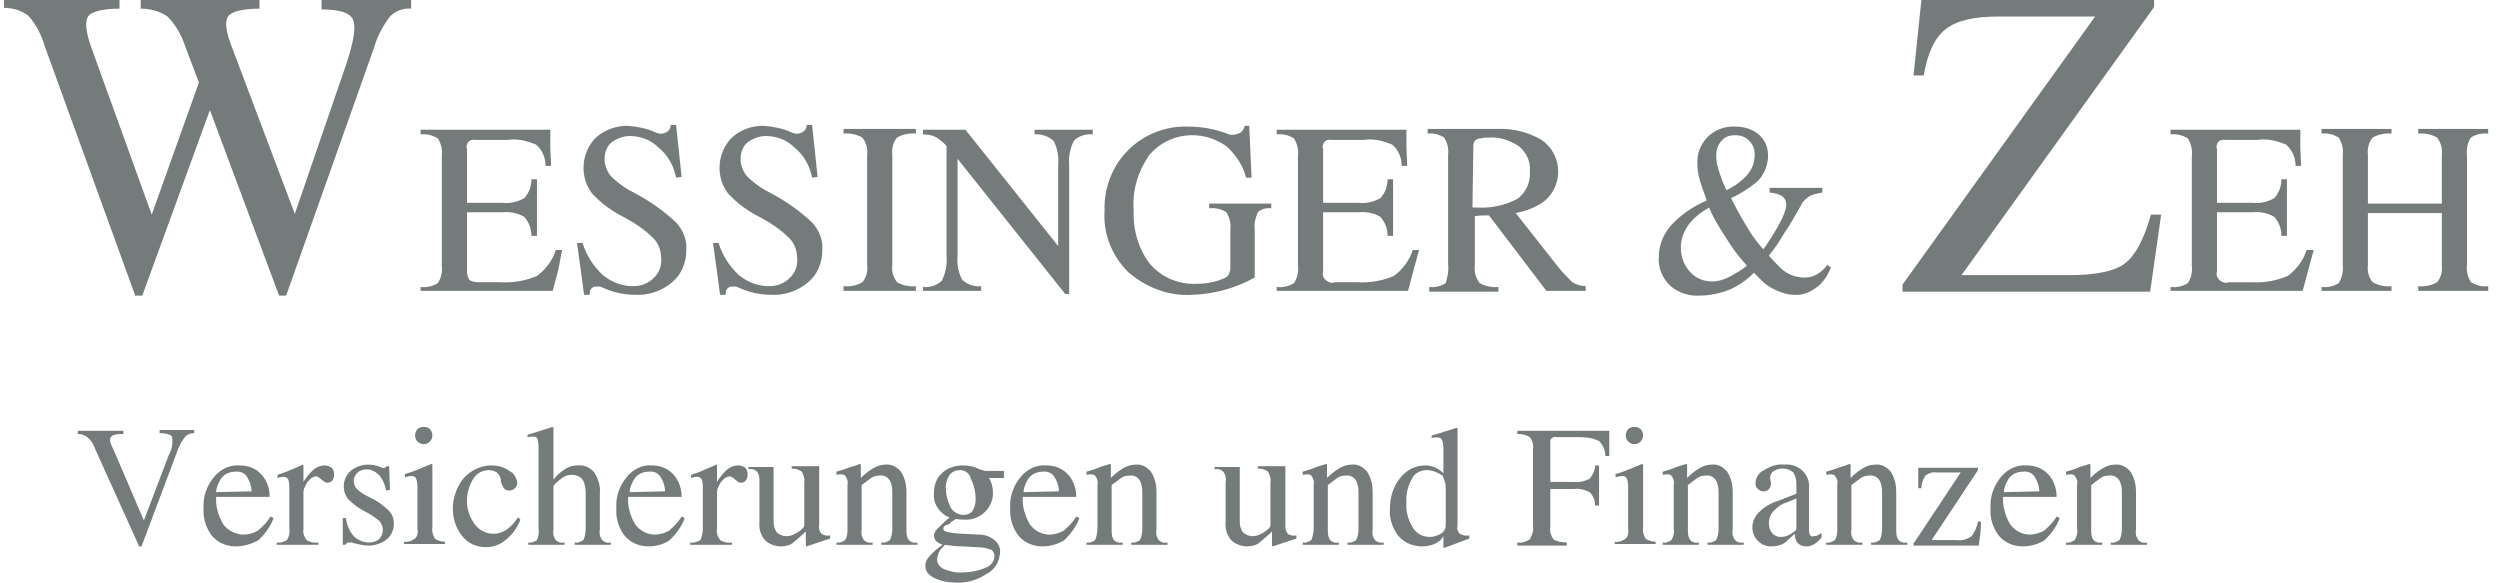 <?xml version="1.0" encoding="utf-8"?>
<!-- Generator: Adobe Illustrator 26.0.3, SVG Export Plug-In . SVG Version: 6.00 Build 0)  -->
<svg version="1.1" id="Ebene_1" xmlns="http://www.w3.org/2000/svg" xmlns:xlink="http://www.w3.org/1999/xlink" x="0px" y="0px"
	 viewBox="0 0 318 74.1" style="enable-background:new 0 0 318 74.1;" xml:space="preserve">
<style type="text/css">
	.st0{fill:#757B7B;}
</style>
<path id="Pfad_101" class="st0" d="M17.2,37.6L5.7,5.9C5.3,4.5,4.6,3.1,3.6,2c-0.9-0.7-2-1-3.1-1V0h14.7v1.1c-2.2,0-3.6,0.4-4,1
	S10.9,4,11.6,6l7.7,21.3l6-16.8L23.6,6c-0.5-1.5-1.2-2.8-2.3-3.9c-1-0.7-2.2-1-3.4-1V0H33v1.1c-2.2,0-3.6,0.4-4,1S28.7,4,29.5,6
	l8,21.2L44.1,8c0.9-2.8,1.2-4.6,0.8-5.5s-1.7-1.3-4-1.3V0h11.4v1.1c-1-0.1-2,0.3-2.7,1c-0.9,1.2-1.6,2.5-2,3.9L36.4,37.6h-0.9
	L26.7,14l-8.6,23.6H17.2z"/>
<path id="Pfad_102" class="st0" d="M53.5,37v-0.5c0.8,0.1,1.6-0.1,2.2-0.5c0.4-0.6,0.6-1.4,0.5-2.2v-14c0.1-0.8-0.1-1.5-0.5-2.2
	c-0.7-0.4-1.4-0.6-2.2-0.5v-0.6H70v2.3l0.1,2.3h-0.7c0-1-0.4-2-1.2-2.7c-1.2-0.5-2.4-0.8-3.7-0.6h-4c-0.5-0.1-1,0.1-1.1,0.6
	c-0.1,0.2-0.1,0.4,0,0.5v6.9h4.5c1,0.1,1.9-0.1,2.8-0.6c0.6-0.7,0.9-1.5,0.9-2.4h0.7V30h-0.7c0-0.9-0.3-1.7-0.9-2.4
	c-0.8-0.5-1.8-0.7-2.8-0.6h-4.5v7.5c0,0.4,0.1,0.8,0.3,1.1c0.3,0.2,0.7,0.3,1.1,0.3h2.9c1.6,0.1,3.2-0.2,4.6-0.8
	c1.1-0.8,2-2,2.4-3.3h0.8L71,34.4L70.3,37H53.5L53.5,37z"/>
<path id="Pfad_103" class="st0" d="M86,22.6c-0.3-1.5-1-2.8-2.2-3.8c-1-1-2.3-1.5-3.7-1.5c-0.8,0-1.6,0.3-2.3,0.8
	c-0.6,0.5-0.9,1.3-0.9,2.1c0,0.8,0.3,1.6,0.8,2.2c0.9,0.9,1.9,1.6,3.1,2.2c1.9,1,3.6,2.2,5.2,3.7c0.9,1,1.4,2.2,1.3,3.5
	c0,1.6-0.6,3.1-1.8,4.1c-1.3,1.1-3,1.7-4.7,1.6c-1.4,0-2.8-0.3-4.1-0.9c-0.4-0.2-0.8-0.2-1.2-0.1C75.2,36.6,75,37,75,37.3v0.2h-0.7
	l-0.9-6.6h0.7c0.5,1.6,1.4,3,2.6,4.1c1.1,0.9,2.4,1.4,3.8,1.4c1,0,1.9-0.3,2.6-1c0.7-0.6,1.1-1.6,1-2.5c0-1-0.3-1.9-1-2.6
	c-1.1-1.1-2.3-1.9-3.6-2.6c-1.6-0.8-3-1.8-4.2-3.1c-1.6-2.1-1.4-5.2,0.5-7.1c1.1-1,2.6-1.5,4-1.5c1.2,0.1,2.4,0.3,3.5,0.8
	c0.4,0.2,0.8,0.3,1.3,0.1c0.3-0.1,0.6-0.4,0.7-0.8v-0.2H86l0.7,6.6L86,22.6z"/>
<path id="Pfad_104" class="st0" d="M103.3,22.6c-0.3-1.5-1-2.8-2.2-3.8c-1-1-2.3-1.5-3.7-1.5c-0.8,0-1.6,0.3-2.3,0.8
	c-0.6,0.5-0.9,1.3-0.9,2.1c0,0.8,0.3,1.6,0.8,2.2c0.9,0.9,1.9,1.6,3.1,2.2c1.9,1,3.6,2.2,5.2,3.7c0.9,1,1.4,2.2,1.3,3.5
	c0,1.6-0.6,3.1-1.8,4.1c-1.3,1.1-3,1.7-4.7,1.6c-1.4,0-2.8-0.3-4.1-0.9c-0.4-0.2-0.8-0.2-1.2-0.1c-0.3,0.1-0.5,0.5-0.5,0.8v0.2h-0.7
	l-0.9-6.6h0.7c0.5,1.6,1.4,3,2.6,4.1c1.1,0.9,2.4,1.4,3.8,1.4c1,0,1.9-0.3,2.6-1c0.7-0.6,1.1-1.6,1-2.5c0-1-0.3-1.9-1-2.6
	c-1.1-1.1-2.3-1.9-3.6-2.6c-1.6-0.8-3-1.8-4.2-3.1c-1.6-2.1-1.4-5.2,0.5-7.1c1.1-1,2.5-1.5,4-1.5c1.2,0.1,2.4,0.3,3.5,0.8
	c0.4,0.2,0.8,0.3,1.3,0.1c0.3-0.1,0.6-0.4,0.7-0.8v-0.2h0.7l0.7,6.6L103.3,22.6L103.3,22.6z"/>
<path id="Pfad_105" class="st0" d="M110.3,33.7v-14c0.1-0.8-0.1-1.5-0.6-2.2c-0.7-0.4-1.6-0.6-2.4-0.5v-0.6h9.2V17
	c-0.8-0.1-1.7,0.1-2.4,0.5c-0.5,0.6-0.7,1.4-0.6,2.2v14c-0.1,0.8,0.1,1.5,0.6,2.2c0.7,0.4,1.6,0.6,2.4,0.5V37h-9.2v-0.6
	c0.9,0.1,1.7-0.1,2.4-0.5C110.2,35.3,110.4,34.5,110.3,33.7z"/>
<path id="Pfad_106" class="st0" d="M121.8,32.5c-0.1,1.1,0.1,2.2,0.6,3.1c0.7,0.6,1.5,0.9,2.4,0.8V37h-7.4v-0.5
	c0.9,0.1,1.8-0.2,2.4-0.8c0.5-1,0.7-2.1,0.6-3.1v-14c-0.3-0.4-0.7-0.7-1.1-1c-0.6-0.4-1.2-0.5-1.9-0.5v-0.6h5.4l11.8,14.8V21
	c0.1-1.1-0.1-2.2-0.6-3.1c-0.7-0.6-1.6-0.9-2.4-0.8v-0.6h7.4v0.6c-0.9-0.1-1.8,0.2-2.4,0.8c-0.5,1-0.7,2.1-0.6,3.1v16.4h-0.5
	l-13.7-17.2V32.5z"/>
<path id="Pfad_107" class="st0" d="M151.7,37.5c-3,0.2-5.9-0.9-8.2-2.9c-2.1-2.1-3.2-4.9-3-7.8c-0.1-2.9,1-5.7,3-7.7s4.8-3.1,7.6-3
	c1.7,0,3.4,0.3,5,0.9c0.4,0.2,0.9,0.2,1.4,0c0.4-0.1,0.7-0.5,0.8-0.9V16h0.6l0.3,6.6h-0.7c-0.4-1.6-1.3-2.9-2.5-4
	c-3.1-2.2-7.3-1.8-9.8,1.1c-1.4,2-2.2,4.5-2,7c-0.1,2.5,0.6,5,2.1,6.9c1.5,1.7,3.6,2.6,5.9,2.5c1.2,0,2.4-0.2,3.5-0.7
	c0.3-0.1,0.5-0.3,0.6-0.5c0.1-0.3,0.2-0.5,0.2-0.8v-4.9c0.1-0.8-0.1-1.5-0.5-2.2c-0.6-0.4-1.4-0.6-2.2-0.5v-0.6h7.9v0.6
	c-0.6-0.1-1.3,0.1-1.7,0.5c-0.3,0.7-0.5,1.4-0.4,2.2v6.1C157.1,36.7,154.4,37.4,151.7,37.5z"/>
<path id="Pfad_108" class="st0" d="M162.4,37v-0.5c0.8,0.1,1.6-0.1,2.2-0.5c0.4-0.6,0.6-1.4,0.5-2.2v-14c0.1-0.8-0.1-1.5-0.5-2.2
	c-0.7-0.4-1.4-0.6-2.2-0.5v-0.6h16.5v2.3l0.1,2.3h-0.7c0-1-0.4-2-1.2-2.7c-1.2-0.5-2.4-0.8-3.7-0.6h-4c-0.5-0.1-1,0.1-1.1,0.6
	c-0.1,0.2-0.1,0.4,0,0.5v6.9h4.5c1,0.1,1.9-0.1,2.8-0.6c0.6-0.7,0.9-1.5,0.9-2.4h0.7V30h-0.7c0-0.9-0.3-1.7-0.9-2.4
	c-0.8-0.5-1.8-0.7-2.8-0.6h-4.5v7.5c-0.2,0.6,0.2,1.2,0.8,1.4c0.2,0.1,0.4,0.1,0.7,0h2.9c1.6,0.1,3.2-0.2,4.6-0.8
	c1.1-0.8,2-2,2.4-3.3h0.8l-0.7,2.6l-0.7,2.6L162.4,37L162.4,37z"/>
<path id="Pfad_109" class="st0" d="M187.3,26.4L187.3,26.4c0.2,0,0.4,0,0.7,0c1.7,0.1,3.5-0.3,5-1.1c1.1-0.8,1.7-2.1,1.6-3.5
	c0.1-1.2-0.4-2.4-1.4-3.2c-1.2-0.8-2.5-1.2-3.9-1.1c-0.3,0-0.6,0-0.9,0.1c-0.3,0-0.6,0.1-0.8,0.3c-0.2,0.3-0.2,0.6-0.2,1L187.3,26.4
	z M184.2,33.7v-14c0.1-0.8-0.1-1.5-0.5-2.2c-0.6-0.4-1.4-0.6-2.1-0.5v-0.6h8.8c2-0.1,4,0.4,5.7,1.4c1.3,0.9,2.1,2.4,2.1,4
	c0,1.7-0.8,3.2-2.2,4.1c-1,0.6-2.1,1-3.2,1.2l5.2,6.6c0.6,0.8,1.3,1.5,2,2.2c0.5,0.3,1.1,0.5,1.7,0.5V37h-5l-7.3-9.6
	c-0.6,0-1.3,0-1.8,0.1v6.3c-0.1,0.8,0.1,1.5,0.6,2.2c0.7,0.4,1.6,0.6,2.4,0.5v0.6h-8.8v-0.6c0.8,0.1,1.5-0.1,2.1-0.5
	C184.1,35.3,184.3,34.5,184.2,33.7z"/>
<path id="Pfad_110" class="st0" d="M218.3,19.8c0,0.8,0.2,1.6,0.5,2.4c0.2,0.7,0.5,1.3,0.8,2c0.8-0.4,1.6-0.9,2.2-1.5
	c0.9-0.8,1.4-1.8,1.4-3c0-0.7-0.2-1.3-0.7-1.8s-1.1-0.7-1.8-0.7s-1.3,0.2-1.7,0.7C218.5,18.4,218.3,19.1,218.3,19.8z M217.8,35.8
	c0.8,0,1.7-0.3,2.4-0.7s1.4-0.8,2-1.3c-0.6-0.7-1.2-1.4-1.7-2.1c-1-1.5-2-3-2.8-4.6l-0.3-0.7c-0.9,0.5-1.7,1.1-2.3,1.8
	c-0.8,0.9-1.3,2.1-1.3,3.3c0,1.1,0.4,2.3,1.2,3.1C215.7,35.4,216.7,35.8,217.8,35.8z M215.9,20.8c-0.1-2.5,1.8-4.6,4.4-4.7
	c0.1,0,0.3,0,0.4,0c1.1,0,2.2,0.3,3,1s1.2,1.6,1.2,2.7c0,1.3-0.6,2.6-1.5,3.4c-1,0.8-2.1,1.5-3.2,2l0.1,0.2c0.8,1.6,1.7,3.2,2.7,4.7
	c0.4,0.5,0.8,1.1,1.3,1.6l0.3-0.4c1.6-2.4,2.5-4.1,2.6-5.1s-0.6-1.6-2.1-1.7v-0.6h6.7v0.6c-0.6,0.1-1.2,0.2-1.7,0.5
	c-0.4,0.3-0.8,0.6-1,1.1c-0.6,1-1.2,2.2-2.1,3.5c-0.7,1.2-1.4,2.2-2,2.9c0.4,0.5,0.9,1,1.5,1.6c0.4,0.4,0.9,0.7,1.4,0.9
	c0.5,0.2,1.1,0.3,1.6,0.3c0.6,0,1.1-0.1,1.6-0.4s1-0.7,1.3-1.2l0.5,0.3c-0.4,1-1,2-1.9,2.6c-0.8,0.6-1.8,1-2.8,0.9
	c-0.7,0-1.4-0.2-2.1-0.5c-0.7-0.3-1.4-0.7-1.9-1.2l-1.1-1.1c-0.9,0.9-1.9,1.6-3,2.1c-1.2,0.5-2.6,0.8-3.9,0.8
	c-1.4,0.1-2.8-0.4-3.8-1.3c-1-1-1.5-2.3-1.4-3.6c0-1.7,0.7-3.2,1.9-4.4s2.6-2.1,4.2-2.8c-0.2-0.6-0.4-1.1-0.6-1.7
	C216.1,22.7,215.9,21.8,215.9,20.8L215.9,20.8z"/>
<path id="Pfad_111" class="st0" d="M242,36.2l24.5-34.1h-12.2c-3.2,0-5.4,0.5-6.8,1.6c-1.4,1.1-2.3,3-2.8,5.9h-1.3l0.5-4.8l0.5-4.8
	H274v0.9L249.5,35h13.6c3.5,0,5.9-0.5,7.2-1.5c1.3-1,2.4-3,3.3-6.2h1.3l-0.7,4.9l-0.7,4.9H242V36.2L242,36.2z"/>
<path id="Pfad_112" class="st0" d="M276.1,37v-0.5c0.8,0.1,1.6-0.1,2.2-0.5c0.4-0.6,0.6-1.4,0.5-2.2v-14c0.1-0.8-0.1-1.5-0.5-2.2
	c-0.7-0.4-1.4-0.6-2.2-0.5v-0.6h16.5v2.3l0.1,2.3H292c0-1-0.4-2-1.2-2.7c-1.2-0.5-2.4-0.8-3.7-0.6h-4c-0.5-0.1-1,0.1-1.1,0.6
	c-0.1,0.2-0.1,0.4,0,0.5v6.9h4.5c1,0.1,1.9-0.1,2.8-0.6c0.6-0.7,0.9-1.5,0.9-2.4h0.7V30h-0.7c0-0.9-0.3-1.7-0.9-2.4
	c-0.8-0.5-1.8-0.7-2.8-0.6H282v7.5c-0.2,0.6,0.2,1.2,0.8,1.4c0.2,0.1,0.4,0.1,0.7,0h2.9c1.6,0.1,3.2-0.2,4.6-0.8
	c1.1-0.8,2-2,2.4-3.3h0.9l-0.7,2.6l-0.7,2.6L276.1,37L276.1,37z"/>
<path id="Pfad_113" class="st0" d="M298,33.7v-14c0.1-0.8-0.1-1.5-0.5-2.2c-0.7-0.4-1.4-0.6-2.2-0.5v-0.6h8.9V17
	c-0.8-0.1-1.7,0.1-2.4,0.5c-0.5,0.6-0.7,1.4-0.6,2.2v6.2h9.4v-6.2c0.1-0.8-0.1-1.5-0.6-2.2c-0.7-0.4-1.6-0.6-2.4-0.5v-0.6h8.9V17
	c-0.8-0.1-1.6,0.1-2.2,0.5c-0.4,0.6-0.6,1.4-0.5,2.2v14c-0.1,0.8,0.1,1.5,0.5,2.2c0.7,0.4,1.4,0.6,2.2,0.5V37h-8.9v-0.6
	c0.8,0.1,1.7-0.1,2.4-0.5c0.5-0.6,0.7-1.4,0.6-2.2v-6.6h-9.4v6.6c-0.1,0.8,0.1,1.6,0.6,2.2c0.7,0.4,1.6,0.6,2.4,0.5V37h-8.9v-0.5
	c0.8,0.1,1.6-0.1,2.2-0.5C297.9,35.3,298.1,34.5,298,33.7z"/>
<path id="Pfad_114" class="st0" d="M12.1,57.1c-0.2-0.6-0.5-1.1-1-1.5c-0.4-0.3-0.8-0.4-1.2-0.4v-0.4h5.8v0.4
	c-0.9,0-1.4,0.1-1.6,0.4c-0.2,0.2-0.1,0.8,0.3,1.5l3.9,9.1l3.2-8.4c0.4-0.7,0.5-1.4,0.4-2.2c-0.1-0.3-0.7-0.5-1.6-0.5v-0.4h4.4v0.4
	c-0.4,0-0.8,0.1-1.1,0.4c-0.4,0.5-0.7,1-0.9,1.5L18,69.5h-0.3L12.1,57.1z"/>
<path id="Pfad_115" class="st0" d="M32,62.5L32,62.5c0-0.6-0.2-1.2-0.5-1.7c-0.3-0.6-0.9-0.9-1.6-0.8l0,0c-0.7,0-1.4,0.3-1.8,0.9
	c-0.3,0.5-0.6,1.1-0.6,1.7L32,62.5z M30,69.5c-1.1,0-2.2-0.4-3-1.3c-0.8-1-1.2-2.3-1.1-3.6c-0.1-1.4,0.4-2.8,1.3-3.9
	c0.8-1,2-1.6,3.3-1.5c1.1,0,2.1,0.4,2.8,1.2c0.7,0.8,1,1.8,1,2.8h-6.8c-0.1,1.2,0.3,2.5,0.9,3.5C29,67.5,30,68,31,68
	c0.6,0,1.3-0.2,1.8-0.5c0.6-0.5,1.2-1.1,1.6-1.8l0.4,0.2c-0.4,1.1-1.1,2-1.9,2.8C32,69.2,31,69.5,30,69.5z"/>
<path id="Pfad_116" class="st0" d="M36.8,67.2V62c0-0.7-0.1-1.1-0.3-1.2c-0.2-0.2-0.6-0.2-1.2,0v-0.4c0.6-0.2,1.2-0.4,1.6-0.6
	c0.5-0.2,1-0.4,1.6-0.7l0.1,0.1v2.1c0.3-0.5,0.7-1,1.1-1.4c0.4-0.4,1-0.7,1.6-0.7c0.3,0,0.6,0.1,0.9,0.3c0.2,0.2,0.3,0.5,0.3,0.9
	c0,0.3-0.1,0.5-0.2,0.7c-0.2,0.2-0.4,0.3-0.6,0.3c-0.1,0-0.3,0-0.4-0.1c-0.1-0.1-0.3-0.2-0.4-0.3c-0.1-0.1-0.3-0.2-0.4-0.3
	c-0.1-0.1-0.2-0.1-0.3-0.1c-0.3,0-0.6,0.2-0.8,0.4c-0.2,0.2-0.4,0.4-0.5,0.7c-0.1,0.1-0.1,0.3-0.2,0.4c0,0.1-0.1,0.3-0.1,0.4v4.8
	c-0.1,0.5,0.1,1,0.4,1.4c0.5,0.3,1,0.4,1.5,0.3v0.3h-5.3V69c0.5,0.1,0.9-0.1,1.3-0.3C36.8,68.2,36.9,67.7,36.8,67.2z"/>
<path id="Pfad_117" class="st0" d="M49.1,62.4c-0.1-0.7-0.4-1.4-0.9-2c-0.4-0.4-1-0.7-1.5-0.7c-0.4,0-0.9,0.1-1.2,0.4
	s-0.5,0.6-0.5,1s0.1,0.8,0.4,1.1c0.5,0.5,1.1,0.8,1.7,1.1c0.9,0.4,1.7,1,2.4,1.7c0.4,0.4,0.6,1,0.6,1.6c0,0.8-0.3,1.5-0.9,2
	c-0.6,0.5-1.5,0.8-2.3,0.8c-0.7,0-1.5-0.2-2.2-0.4c-0.1,0-0.3,0-0.4,0c-0.1,0-0.2,0.1-0.3,0.2l-0.1,0.1h-0.3v-3.4H44
	c0.1,0.8,0.4,1.6,1,2.3c0.5,0.5,1.2,0.8,1.9,0.8c0.5,0,0.9-0.1,1.3-0.4c0.3-0.3,0.5-0.7,0.5-1.2c0-0.4-0.2-0.8-0.4-1.1
	c-0.6-0.5-1.2-0.9-1.8-1.2c-0.8-0.4-1.5-0.9-2.2-1.6c-0.9-1.1-0.7-2.7,0.3-3.6c0.6-0.5,1.4-0.8,2.2-0.8c0.6,0,1.2,0.1,1.8,0.4
	c0.1,0,0.2,0.1,0.3,0c0.1,0,0.2-0.1,0.3-0.2l0,0h0.3l0.1,3L49.1,62.4L49.1,62.4z"/>
<path id="Pfad_118" class="st0" d="M53.9,54.3c0.3,0,0.6,0.1,0.8,0.3c0.2,0.2,0.3,0.5,0.3,0.8c0,0.6-0.5,1.1-1.1,1.1
	s-1.1-0.5-1.1-1.1c0-0.3,0.1-0.6,0.3-0.8C53.3,54.4,53.6,54.3,53.9,54.3L53.9,54.3z M53.1,67.2V62c0-0.7-0.1-1.1-0.3-1.3
	s-0.6-0.2-1.3,0v-0.4c0.7-0.2,1.2-0.4,1.7-0.6s1-0.4,1.7-0.7l0.1,0.1v8c-0.1,0.5,0.1,1,0.3,1.4c0.4,0.3,0.9,0.4,1.3,0.4v0.3h-5.2
	v-0.3c0.5,0.1,1-0.1,1.4-0.4C53.1,68.2,53.2,67.7,53.1,67.2z"/>
<path id="Pfad_119" class="st0" d="M66.2,66.1c-0.4,1-1,1.9-1.9,2.6c-0.7,0.6-1.6,0.9-2.5,0.9c-1.2,0-2.3-0.5-3-1.4
	c-0.8-1-1.2-2.2-1.2-3.5c0-1.4,0.5-2.8,1.4-3.9c0.9-1,2.2-1.6,3.5-1.6c0.8,0,1.6,0.2,2.3,0.7c0.6,0.3,0.9,0.9,1,1.5
	c0,0.3-0.1,0.5-0.3,0.7c-0.2,0.2-0.5,0.3-0.7,0.3c-0.3,0-0.6-0.1-0.7-0.3c-0.2-0.3-0.4-0.7-0.4-1c0-0.4-0.2-0.7-0.5-1
	c-0.3-0.2-0.7-0.3-1-0.3c-0.8,0-1.6,0.4-2,1.1c-1.1,1.8-1.1,4.1,0.2,5.8c0.6,0.8,1.5,1.2,2.4,1.2c0.6,0,1.1-0.2,1.6-0.5
	c0.6-0.4,1.1-1,1.5-1.6L66.2,66.1z"/>
<path id="Pfad_120" class="st0" d="M68.5,67.2V56.9c0-0.6-0.1-1-0.2-1.2c-0.2-0.2-0.6-0.2-1.2-0.1v-0.3c0.6-0.2,1.1-0.3,1.6-0.5
	c0.4-0.1,1-0.3,1.6-0.5l0.1,0.1V61c0.4-0.5,0.8-0.9,1.3-1.2c0.5-0.4,1.1-0.6,1.8-0.6c0.8-0.1,1.6,0.3,2.1,0.9
	c0.5,0.8,0.8,1.7,0.7,2.7v4.5c-0.1,0.5,0,1,0.3,1.4c0.3,0.3,0.7,0.4,1.1,0.3v0.3h-4.6V69c0.4,0.1,0.8-0.1,1.1-0.3
	c0.2-0.4,0.3-0.9,0.3-1.4v-4.6c0-0.6-0.1-1.2-0.4-1.7c-0.3-0.4-0.8-0.6-1.4-0.6c-0.4,0-0.8,0.1-1.2,0.4c-0.4,0.3-0.8,0.6-1.1,1v5.5
	c-0.1,0.5,0,1,0.3,1.4c0.3,0.3,0.7,0.4,1.1,0.3v0.3h-4.6V69c0.4,0.1,0.8-0.1,1.1-0.3C68.5,68.2,68.6,67.7,68.5,67.2z"/>
<path id="Pfad_121" class="st0" d="M84.6,62.5L84.6,62.5c0-0.6-0.2-1.2-0.5-1.7c-0.3-0.6-0.9-0.9-1.6-0.8l0,0
	c-0.7,0-1.4,0.3-1.8,0.9c-0.3,0.5-0.6,1.1-0.6,1.7L84.6,62.5z M82.5,69.5c-1.1,0-2.2-0.4-3-1.3c-0.8-1-1.2-2.3-1.1-3.6
	c-0.1-1.4,0.4-2.8,1.3-3.9c0.8-1,2-1.6,3.2-1.5c1.1,0,2.1,0.4,2.8,1.2c0.7,0.8,1,1.8,1,2.8h-6.8c-0.1,1.2,0.3,2.5,0.9,3.5
	c0.6,0.8,1.5,1.3,2.5,1.3c0.6,0,1.3-0.2,1.8-0.5c0.6-0.5,1.2-1.1,1.6-1.8l0.4,0.2c-0.4,1.1-1.1,2-1.9,2.8
	C84.5,69.2,83.5,69.5,82.5,69.5z"/>
<path id="Pfad_122" class="st0" d="M89.4,67.2V62c0-0.7-0.1-1.1-0.3-1.2c-0.2-0.2-0.6-0.2-1.2,0v-0.4c0.6-0.2,1.2-0.4,1.6-0.6
	s1-0.4,1.6-0.7l0.1,0.1v2.1c0.3-0.5,0.7-1,1.1-1.4s1-0.7,1.6-0.7c0.3,0,0.6,0.1,0.9,0.3c0.2,0.2,0.3,0.5,0.3,0.9
	c0,0.3-0.1,0.5-0.2,0.7c-0.2,0.2-0.4,0.3-0.6,0.3c-0.1,0-0.3,0-0.4-0.1s-0.3-0.2-0.4-0.3c-0.1-0.1-0.2-0.2-0.4-0.3
	c-0.1-0.1-0.2-0.1-0.3-0.1c-0.3,0-0.6,0.2-0.8,0.4c-0.2,0.2-0.4,0.4-0.5,0.7c-0.1,0.1-0.1,0.3-0.2,0.4c0,0.1-0.1,0.3-0.1,0.4v4.8
	c-0.1,0.5,0.1,1,0.4,1.4c0.5,0.3,1,0.4,1.5,0.3v0.3h-5.3V69c0.5,0.1,0.9-0.1,1.3-0.3C89.3,68.2,89.4,67.7,89.4,67.2z"/>
<path id="Pfad_123" class="st0" d="M98.4,59.4v6.9c0,0.5,0.1,1,0.4,1.4c0.3,0.3,0.8,0.5,1.2,0.5c0.4,0,0.8-0.1,1.1-0.3
	c0.3-0.1,0.5-0.3,0.8-0.5c0.1-0.1,0.2-0.2,0.3-0.3c0.1-0.1,0.1-0.3,0.1-0.4v-5.3c0.1-0.5-0.1-1-0.3-1.4c-0.4-0.3-0.8-0.4-1.3-0.4
	v-0.3h3.5v7.5c-0.1,0.4,0,0.7,0.3,1.1c0.3,0.2,0.7,0.3,1.1,0.2v0.4l-1.5,0.5l-1.5,0.5l-0.1-0.1v-1.8c-0.5,0.5-1.1,1-1.7,1.5
	c-0.4,0.3-1,0.4-1.5,0.4c-0.7,0-1.5-0.3-2-0.8c-0.5-0.6-0.8-1.4-0.7-2.3v-5c0-0.5,0-1-0.3-1.4c-0.3-0.3-0.7-0.4-1.1-0.3v-0.3
	L98.4,59.4L98.4,59.4z"/>
<path id="Pfad_124" class="st0" d="M107.8,67.2v-5.5c0.1-0.4,0-0.8-0.3-1.2c-0.2-0.2-0.6-0.2-1.1-0.1V60c0.6-0.2,1.1-0.3,1.5-0.5
	c0.4-0.1,1-0.3,1.5-0.5l0.1,0.1v1.7c0.5-0.5,1-0.9,1.5-1.2c0.5-0.3,1-0.5,1.6-0.5c0.8-0.1,1.5,0.3,2,0.9c0.5,0.8,0.7,1.6,0.7,2.6
	v4.7c0,0.5,0,1,0.3,1.4c0.3,0.3,0.7,0.4,1.1,0.3v0.3h-4.6V69c0.4,0.1,0.8-0.1,1.1-0.3c0.2-0.4,0.3-0.9,0.3-1.4v-4.7
	c0-0.6-0.1-1.2-0.4-1.6s-0.8-0.6-1.3-0.5c-0.4,0-0.7,0.1-1,0.3c-0.4,0.3-0.8,0.6-1.2,0.9l0,0v5.6c-0.1,0.5,0,1,0.3,1.4
	c0.3,0.3,0.7,0.4,1.1,0.3v0.3h-4.6V69c0.4,0.1,0.8-0.1,1.1-0.3C107.8,68.2,107.8,67.7,107.8,67.2z"/>
<path id="Pfad_125" class="st0" d="M119.2,71.2c0,0.5,0.4,1,0.9,1.2c0.8,0.3,1.6,0.5,2.4,0.4c1,0,2-0.2,2.9-0.6
	c0.6-0.2,1.1-0.8,1.1-1.5c0-0.3-0.2-0.7-0.5-0.8c-0.6-0.2-1.1-0.3-1.7-0.3l-1.9-0.1c-0.7,0-1.5-0.1-2.2-0.2l0,0
	c-0.3,0.3-0.6,0.6-0.8,1C119.3,70.6,119.2,70.9,119.2,71.2L119.2,71.2z M122.1,59.8c-0.5,0-1,0.2-1.3,0.6s-0.5,1-0.5,1.5
	c0,0.9,0.2,1.8,0.6,2.6c0.3,0.6,1,1,1.7,1c0.4,0,0.9-0.2,1.1-0.5c0.3-0.5,0.4-1,0.4-1.5c0-0.9-0.2-1.8-0.6-2.6
	C123.3,60.2,122.8,59.8,122.1,59.8z M120,67.3c0,0.2,0.2,0.3,0.6,0.4c0.7,0.1,1.3,0.2,2,0.2l1.9,0.1c0.7,0,1.4,0.2,2,0.7
	c0.5,0.4,0.8,1,0.7,1.7c-0.1,1.1-0.7,2.1-1.7,2.6c-1.2,0.8-2.6,1.2-4,1.1c-0.9,0-1.9-0.2-2.7-0.6c-0.6-0.3-1.1-0.8-1.1-1.5
	c0-0.5,0.2-0.9,0.5-1.2c0.5-0.6,1.1-1.1,1.7-1.5l-0.2-0.1c-0.6-0.2-0.9-0.6-0.9-1.1c0-0.3,0.2-0.6,0.4-0.8c0.5-0.5,1-1,1.6-1.5l0,0
	c-0.4-0.1-0.7-0.3-1-0.6c-0.7-0.6-1.1-1.5-1-2.5c0-0.9,0.3-1.9,1-2.5c0.7-0.7,1.7-1,2.7-1c0.6,0,1.3,0.1,1.9,0.4
	c0.2,0.1,0.4,0.2,0.6,0.2c0.2,0.1,0.4,0.1,0.6,0.1h2.1v0.9h-1.9c0.3,0.5,0.5,1.1,0.5,1.8c0.1,1.8-1.4,3.4-3.2,3.5
	c-0.1,0-0.2,0-0.3,0c-0.4,0-0.8,0-1.2-0.1c-0.3,0.2-0.7,0.4-0.9,0.7C120.1,66.8,120,67,120,67.3z"/>
<path id="Pfad_126" class="st0" d="M134.7,62.5L134.7,62.5c0-0.6-0.2-1.2-0.5-1.7c-0.3-0.6-0.9-0.9-1.6-0.8l0,0
	c-0.7,0-1.4,0.3-1.8,0.9c-0.3,0.5-0.6,1.1-0.6,1.7L134.7,62.5z M132.6,69.5c-1.1,0-2.2-0.4-3-1.3c-0.8-1-1.2-2.3-1.1-3.6
	c-0.1-1.4,0.4-2.8,1.3-3.9c0.8-1,2-1.6,3.3-1.5c1.1,0,2.1,0.4,2.8,1.2c0.7,0.8,1,1.8,1,2.8h-6.8c-0.1,1.2,0.3,2.5,0.9,3.5
	c0.6,0.8,1.5,1.3,2.5,1.3c0.6,0,1.3-0.2,1.8-0.5c0.6-0.5,1.2-1.1,1.6-1.8l0.4,0.2c-0.4,1.1-1.1,2-1.9,2.8
	C134.6,69.2,133.6,69.5,132.6,69.5L132.6,69.5z"/>
<path id="Pfad_127" class="st0" d="M139.6,67.2v-5.5c0.1-0.4,0-0.8-0.3-1.2c-0.2-0.2-0.6-0.2-1.1-0.1V60c0.6-0.2,1.1-0.3,1.5-0.5
	s1-0.3,1.5-0.5l0.1,0.1v1.7c0.5-0.5,1-0.9,1.5-1.2c0.5-0.3,1-0.5,1.6-0.5c0.8-0.1,1.5,0.3,2,0.9c0.5,0.8,0.7,1.6,0.7,2.6v4.7
	c-0.1,0.5,0,1,0.3,1.4c0.3,0.3,0.7,0.4,1.1,0.3v0.3h-4.6V69c0.4,0.1,0.8-0.1,1.1-0.3c0.2-0.4,0.3-0.9,0.3-1.4v-4.7
	c0-0.6-0.1-1.2-0.4-1.6c-0.3-0.4-0.8-0.6-1.3-0.5c-0.4,0-0.7,0.1-1,0.3c-0.4,0.3-0.8,0.6-1.2,0.9l0,0v5.6c0,0.5,0,1,0.3,1.4
	c0.3,0.3,0.7,0.4,1.1,0.3v0.3h-4.6V69c0.4,0.1,0.8-0.1,1.1-0.3C139.5,68.2,139.6,67.7,139.6,67.2z"/>
<path id="Pfad_128" class="st0" d="M157.7,59.4v6.9c0,0.5,0.1,1,0.4,1.4c0.3,0.3,0.8,0.5,1.2,0.5s0.8-0.1,1.1-0.3
	c0.3-0.1,0.5-0.3,0.8-0.5c0.1-0.1,0.2-0.2,0.3-0.3c0.1-0.1,0.1-0.3,0.1-0.4v-5.3c0.1-0.5-0.1-1-0.3-1.4c-0.4-0.3-0.8-0.4-1.3-0.4
	v-0.3h3.5v7.5c0,0.4,0,0.7,0.3,1.1c0.3,0.2,0.7,0.3,1.1,0.2v0.4l-1.5,0.5l-1.5,0.5l-0.1-0.1v-1.8c-0.5,0.5-1.1,1-1.7,1.5
	c-0.4,0.3-1,0.4-1.5,0.4c-0.7,0-1.5-0.3-2-0.8c-0.5-0.6-0.8-1.4-0.7-2.3v-5c0.1-0.5,0-1-0.3-1.4c-0.3-0.3-0.7-0.4-1.1-0.3v-0.3
	L157.7,59.4L157.7,59.4z"/>
<path id="Pfad_129" class="st0" d="M167.1,67.2v-5.5c0.1-0.4,0-0.8-0.3-1.2c-0.2-0.2-0.6-0.2-1.1-0.1V60c0.6-0.2,1.1-0.3,1.5-0.5
	s1-0.3,1.5-0.5l0.1,0.1v1.7c0.5-0.5,1-0.9,1.5-1.2c0.5-0.3,1-0.5,1.6-0.5c0.8-0.1,1.5,0.3,2,0.9c0.5,0.8,0.7,1.6,0.7,2.6v4.7
	c-0.1,0.5,0,1,0.3,1.4c0.3,0.3,0.7,0.4,1.1,0.3v0.3h-4.6V69c0.4,0.1,0.8-0.1,1.1-0.3c0.2-0.4,0.3-0.9,0.3-1.4v-4.7
	c0-0.6-0.1-1.2-0.4-1.6c-0.3-0.4-0.8-0.6-1.3-0.5c-0.4,0-0.7,0.1-1,0.3c-0.4,0.3-0.8,0.6-1.2,0.9l0,0v5.6c0,0.5,0,1,0.3,1.4
	c0.3,0.3,0.7,0.4,1.1,0.3v0.3h-4.6V69c0.4,0.1,0.8-0.1,1.1-0.3C167,68.2,167.1,67.7,167.1,67.2z"/>
<path id="Pfad_130" class="st0" d="M181.5,59.8c-0.8,0-1.6,0.4-1.9,1.1c-0.5,0.9-0.8,2-0.7,3c-0.1,1.1,0.2,2.2,0.8,3.2
	c0.5,0.8,1.3,1.2,2.2,1.2c0.5,0,1.1-0.2,1.5-0.5c0.2-0.1,0.3-0.3,0.4-0.5c0.1-0.2,0.1-0.5,0.1-0.8v-4.2c0-0.3,0-0.7-0.1-1
	s-0.2-0.5-0.3-0.8C182.9,60.1,182.2,59.8,181.5,59.8z M180.9,69.5c-1.1,0-2.2-0.4-3-1.3c-0.8-1-1.2-2.3-1.1-3.5
	c0-1.4,0.4-2.8,1.3-3.9c0.8-1,1.9-1.6,3.2-1.6c0.9,0,1.7,0.4,2.3,1V57c0-0.6-0.1-1-0.3-1.2c-0.2-0.2-0.6-0.2-1.2-0.1v-0.3
	c0.6-0.2,1.2-0.3,1.6-0.5c0.5-0.1,1-0.3,1.6-0.5l0.1,0.1v12.4c-0.1,0.4,0,0.7,0.3,1c0.4,0.2,0.8,0.3,1.2,0.2v0.4l-1.6,0.6l-1.6,0.6
	l-0.1-0.1v-1.4C183.2,69,182.1,69.5,180.9,69.5L180.9,69.5z"/>
<path id="Pfad_131" class="st0" d="M195,67v-9.9c0.1-0.5-0.1-1.1-0.4-1.5c-0.5-0.3-1-0.4-1.6-0.4v-0.4h11.7v1.6V58h-0.5
	c0-0.7-0.3-1.4-0.8-1.9c-0.8-0.4-1.7-0.5-2.6-0.5H198c-0.3-0.1-0.7,0.1-0.8,0.4c0,0.1,0,0.3,0,0.4v4.9h3c0.7,0.1,1.4-0.1,2-0.4
	c0.4-0.5,0.7-1.1,0.7-1.7h0.5v5.1h-0.5c0-0.6-0.2-1.2-0.7-1.7c-0.6-0.3-1.3-0.5-2-0.4h-3v4.9c-0.1,0.5,0.1,1.1,0.4,1.5
	c0.5,0.3,1.1,0.4,1.7,0.4v0.4H193V69c0.6,0.1,1.1-0.1,1.6-0.4C194.9,68,195.1,67.5,195,67z"/>
<path id="Pfad_132" class="st0" d="M207.9,54.3c0.3,0,0.6,0.1,0.8,0.3c0.2,0.2,0.3,0.5,0.3,0.8c0,0.6-0.5,1.1-1.1,1.1
	s-1.1-0.5-1.1-1.1c0-0.3,0.1-0.6,0.3-0.8C207.3,54.4,207.6,54.3,207.9,54.3L207.9,54.3z M207.1,67.2V62c0-0.7-0.1-1.1-0.3-1.3
	s-0.6-0.2-1.3,0v-0.4c0.7-0.2,1.2-0.4,1.7-0.6s1-0.4,1.7-0.7l0.1,0.1v8c-0.1,0.5,0.1,1,0.3,1.4c0.4,0.3,0.9,0.4,1.3,0.4v0.3h-5.2
	v-0.3c0.5,0.1,1-0.1,1.4-0.4C207.1,68.2,207.2,67.7,207.1,67.2z"/>
<path id="Pfad_133" class="st0" d="M212.9,67.2v-5.5c0.1-0.4,0-0.8-0.3-1.2c-0.2-0.2-0.6-0.2-1.1-0.1V60c0.6-0.2,1.1-0.3,1.5-0.5
	s1-0.3,1.5-0.5l0.1,0.1v1.7c0.5-0.5,1-0.9,1.5-1.2c0.5-0.3,1-0.5,1.6-0.5c0.8-0.1,1.5,0.3,2,0.9c0.5,0.8,0.7,1.6,0.7,2.6v4.7
	c-0.1,0.5,0,1,0.3,1.4c0.3,0.3,0.7,0.4,1.1,0.3v0.3h-4.6V69c0.4,0.1,0.8-0.1,1.1-0.3c0.2-0.4,0.3-0.9,0.3-1.4v-4.7
	c0-0.6-0.1-1.2-0.4-1.6c-0.3-0.4-0.8-0.6-1.3-0.5c-0.4,0-0.7,0.1-1,0.3c-0.4,0.3-0.8,0.6-1.2,0.9l0,0v5.6c0,0.5,0,1,0.3,1.4
	c0.3,0.3,0.7,0.4,1.1,0.3v0.3h-4.6V69c0.4,0.1,0.8-0.1,1.1-0.3C212.9,68.2,213,67.7,212.9,67.2z"/>
<path id="Pfad_134" class="st0" d="M228.5,66.7v-3.3l-1.2,0.5c-0.7,0.2-1.2,0.6-1.7,1.1c-0.4,0.4-0.6,1-0.6,1.5l0,0
	c0,0.5,0.1,0.9,0.4,1.3c0.3,0.3,0.6,0.5,1.1,0.5c0.6,0,1.1-0.2,1.6-0.6c0.2-0.1,0.3-0.2,0.4-0.4C228.5,67.1,228.5,66.9,228.5,66.7
	L228.5,66.7z M225.3,69.5c-0.6,0-1.2-0.2-1.7-0.7c-0.4-0.4-0.7-1-0.7-1.7s0.3-1.4,0.8-1.9c0.7-0.7,1.5-1.2,2.5-1.5l2.3-0.9v-1.2
	c0-0.5-0.1-1.1-0.4-1.5c-0.3-0.3-0.8-0.5-1.3-0.5s-0.9,0.1-1.3,0.4c-0.3,0.3-0.4,0.7-0.3,1.1c0.1,0.3,0.1,0.7-0.1,1
	c-0.2,0.3-0.5,0.4-0.8,0.4c-0.2,0-0.5-0.1-0.7-0.3c-0.2-0.2-0.3-0.4-0.3-0.7c0-0.7,0.4-1.4,1.1-1.7c0.8-0.5,1.6-0.8,2.5-0.7
	c0.9-0.1,1.8,0.2,2.4,0.8c0.6,0.6,0.9,1.4,0.8,2.2v5.1c0,0.3,0,0.5,0.1,0.8c0.1,0.2,0.3,0.3,0.5,0.2c0.2,0,0.3,0,0.5-0.1
	s0.3-0.2,0.5-0.3v0.6c-0.3,0.3-0.6,0.6-0.9,0.8c-0.3,0.2-0.7,0.3-1,0.3c-0.4,0-0.8-0.1-1.1-0.4s-0.4-0.8-0.4-1.2
	c-0.3,0.3-0.6,0.5-0.9,0.8C227,69.2,226.2,69.5,225.3,69.5L225.3,69.5z"/>
<path id="Pfad_135" class="st0" d="M233.7,67.2v-5.5c0.1-0.4,0-0.8-0.3-1.2c-0.2-0.2-0.6-0.2-1.1-0.1V60c0.6-0.2,1.1-0.3,1.5-0.5
	c0.4-0.1,1-0.3,1.5-0.5l0.1,0.1v1.7c0.5-0.5,1-0.9,1.5-1.2c0.5-0.3,1-0.5,1.6-0.5c0.8-0.1,1.5,0.3,2,0.9c0.5,0.8,0.7,1.6,0.7,2.6
	v4.7c0,0.5,0,1,0.3,1.4c0.3,0.3,0.7,0.4,1.1,0.3v0.3H238V69c0.4,0.1,0.8-0.1,1.1-0.3c0.2-0.4,0.3-0.9,0.3-1.4v-4.7
	c0-0.6-0.1-1.2-0.4-1.6c-0.3-0.4-0.8-0.6-1.3-0.5c-0.4,0-0.7,0.1-1,0.3c-0.4,0.3-0.8,0.6-1.2,0.9v5.6c-0.1,0.5,0,1,0.3,1.4
	c0.3,0.3,0.7,0.4,1.1,0.3v0.3h-4.6V69c0.4,0.1,0.8-0.1,1.1-0.3C233.7,68.2,233.7,67.7,233.7,67.2z"/>
<path id="Pfad_136" class="st0" d="M243.5,69l5.9-8.9h-3.1c-0.5-0.1-1,0.1-1.4,0.4c-0.3,0.5-0.5,1-0.5,1.6H244v-1.3v-1.3h7.6v0.3
	l-5.9,8.9h3.2c0.7,0.1,1.3-0.1,1.9-0.5c0.4-0.6,0.7-1.2,0.8-1.9l0.4,0.1l-0.1,1.5l-0.2,1.5h-8.3V69H243.5z"/>
<path id="Pfad_137" class="st0" d="M259.4,62.5L259.4,62.5c0-0.6-0.2-1.2-0.5-1.7c-0.3-0.6-0.9-0.9-1.6-0.8l0,0
	c-0.7,0-1.4,0.3-1.8,0.9c-0.3,0.5-0.6,1.1-0.6,1.7L259.4,62.5z M257.3,69.5c-1.1,0-2.2-0.4-3-1.3c-0.8-1-1.2-2.3-1.1-3.6
	c-0.1-1.4,0.4-2.8,1.3-3.9c0.8-1,2-1.6,3.3-1.5c1.1,0,2.1,0.4,2.8,1.2c0.7,0.8,1,1.8,1,2.8h-6.8c-0.1,1.2,0.3,2.5,0.9,3.5
	c0.6,0.8,1.5,1.3,2.5,1.3c0.6,0,1.3-0.2,1.8-0.5c0.6-0.5,1.2-1.1,1.6-1.8l0.4,0.2c-0.4,1.1-1.1,2-1.9,2.8
	C259.3,69.2,258.3,69.5,257.3,69.5L257.3,69.5z"/>
<path id="Pfad_138" class="st0" d="M264.2,67.2v-5.5c0.1-0.4,0-0.8-0.3-1.2c-0.2-0.2-0.6-0.2-1.1-0.1V60c0.6-0.2,1.1-0.3,1.5-0.5
	s1-0.3,1.5-0.5l0.1,0.1v1.7c0.5-0.5,1-0.9,1.5-1.2c0.5-0.3,1-0.5,1.6-0.5c0.8-0.1,1.5,0.3,2,0.9c0.5,0.8,0.7,1.6,0.7,2.6v4.7
	c-0.1,0.5,0,1,0.3,1.4c0.3,0.3,0.7,0.4,1.1,0.3v0.3h-4.6V69c0.4,0.1,0.8-0.1,1.1-0.3c0.2-0.4,0.3-0.9,0.3-1.4v-4.7
	c0-0.6-0.1-1.2-0.4-1.6s-0.8-0.6-1.3-0.5c-0.4,0-0.7,0.1-1,0.3c-0.4,0.3-0.8,0.6-1.2,0.9v5.6c0,0.5,0,1,0.3,1.4
	c0.3,0.3,0.7,0.4,1.1,0.3v0.3h-4.6V69c0.4,0.1,0.8-0.1,1.1-0.3C264.2,68.2,264.3,67.7,264.2,67.2z"/>
</svg>
